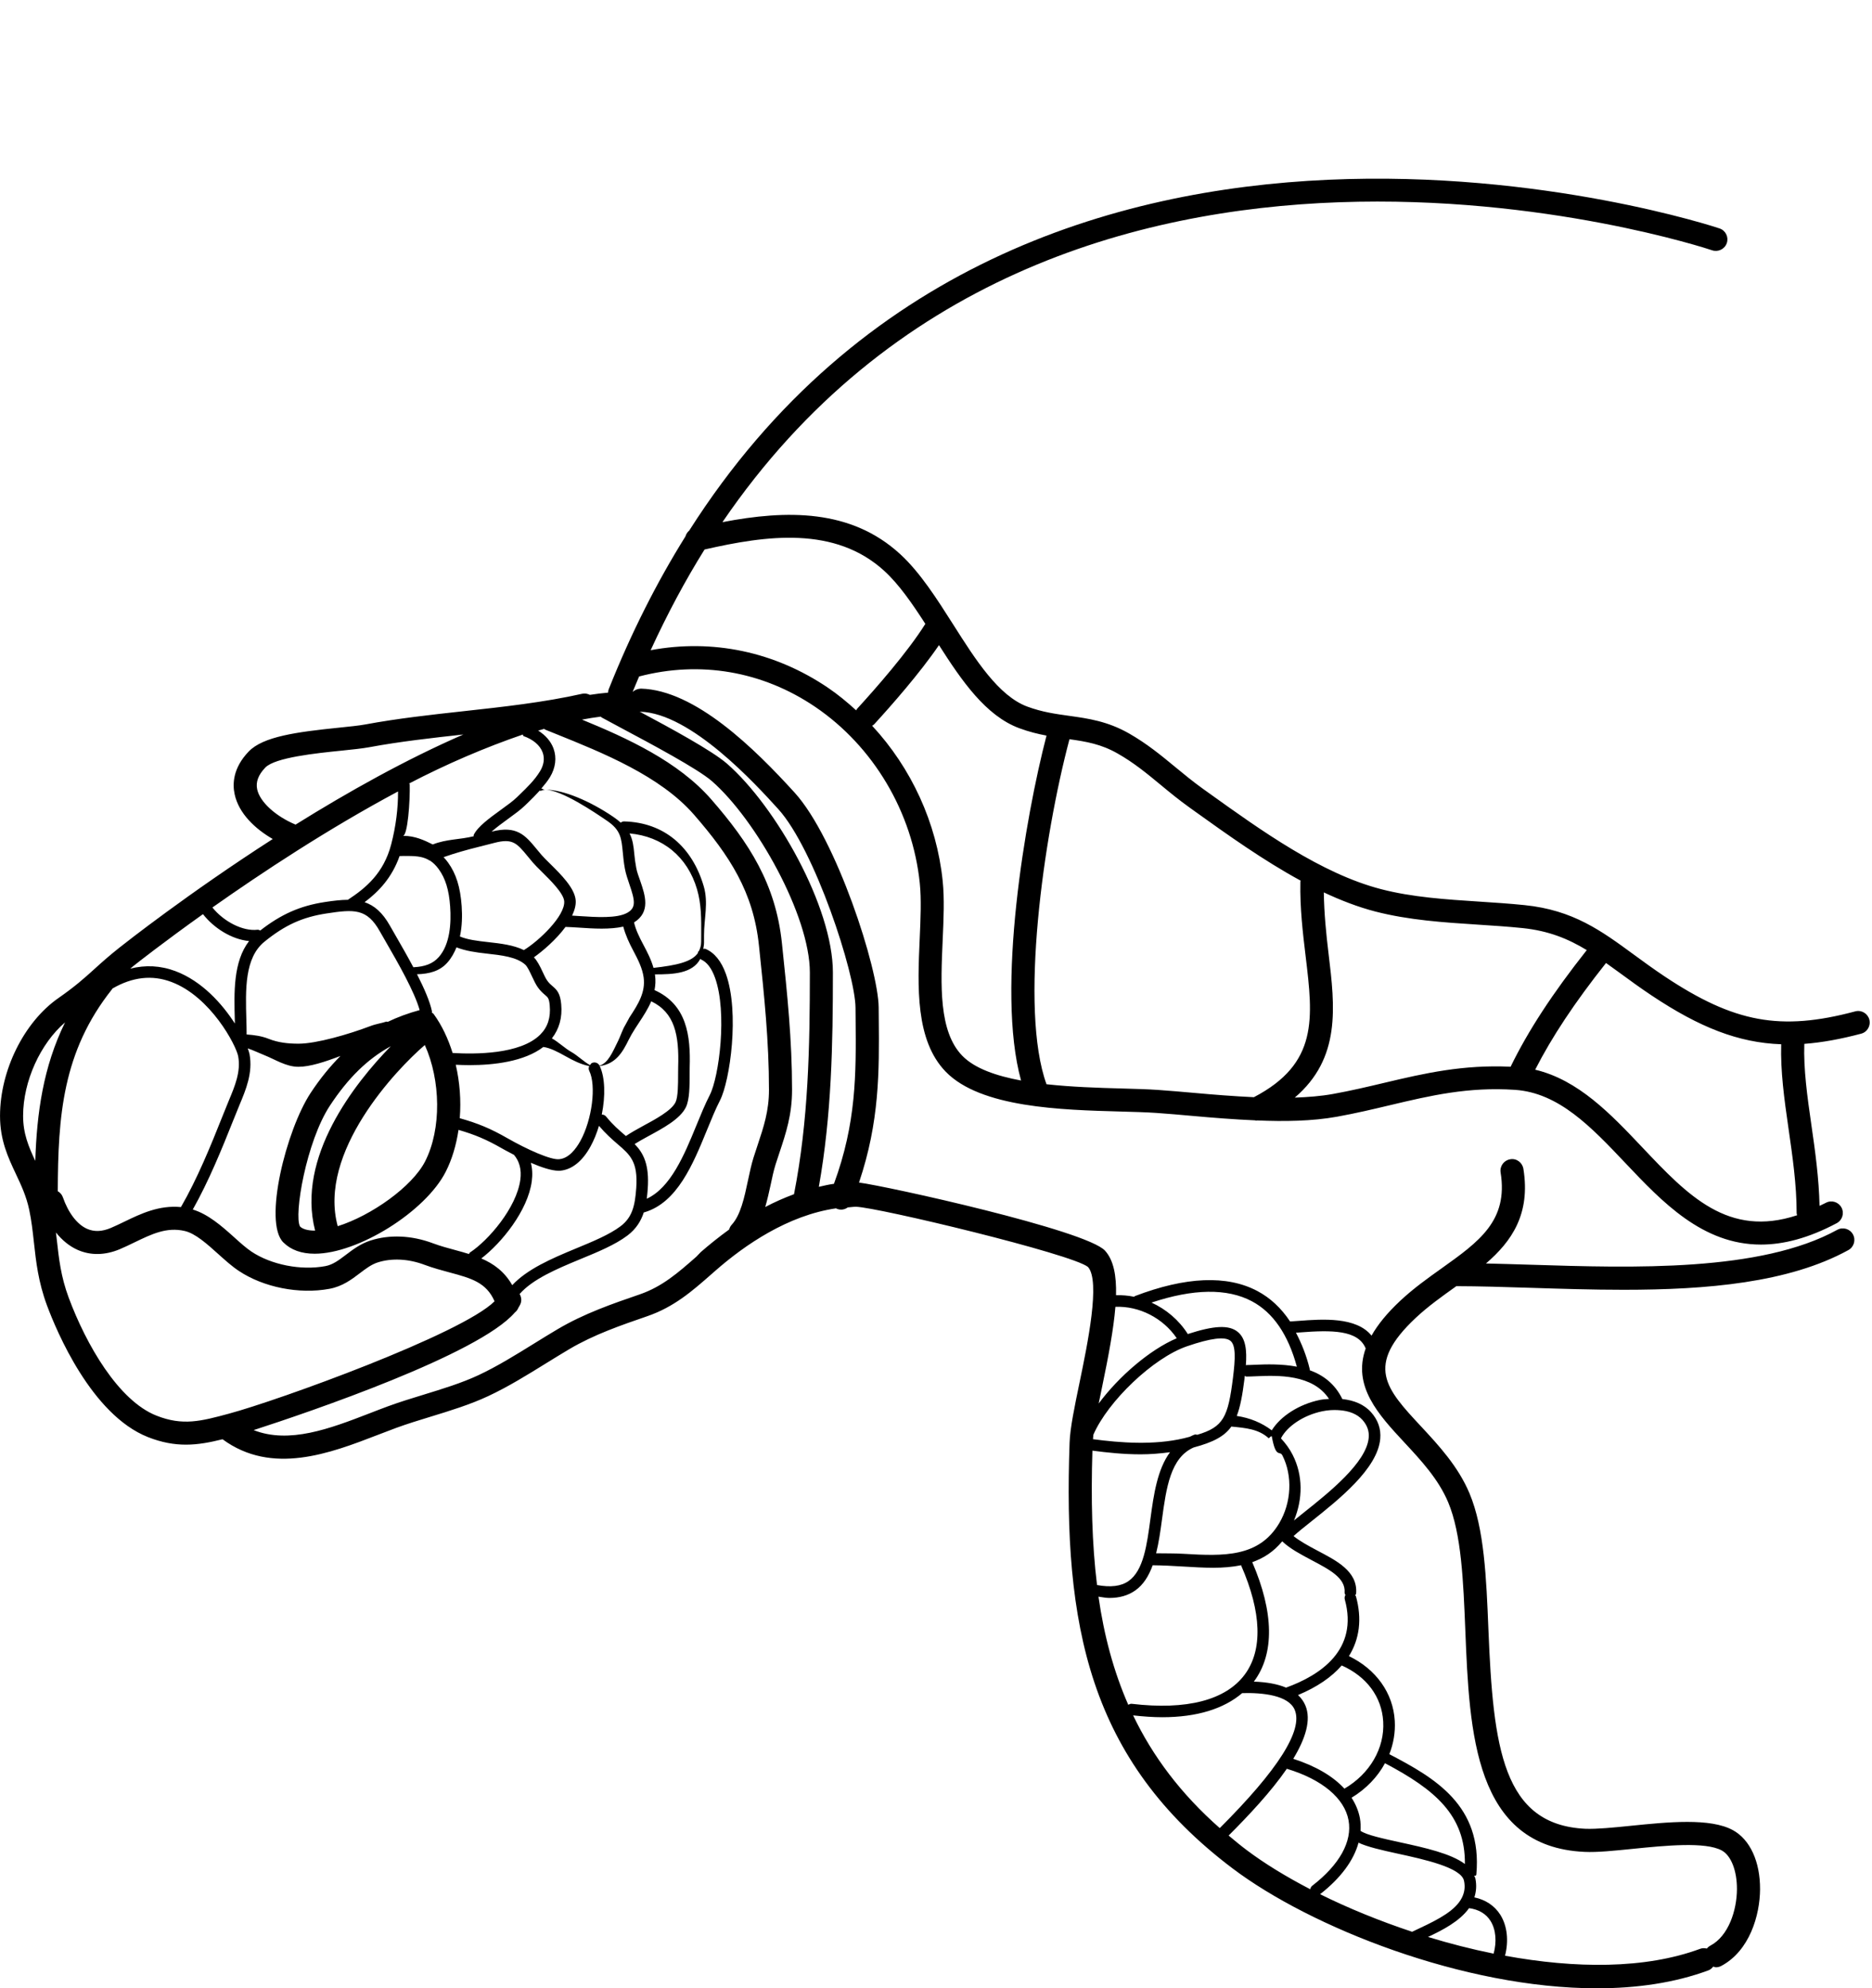 <?xml version="1.0" encoding="UTF-8"?><svg xmlns="http://www.w3.org/2000/svg" xmlns:xlink="http://www.w3.org/1999/xlink" height="86.1" preserveAspectRatio="xMidYMid meet" version="1.0" viewBox="9.5 3.8 81.1 86.1" width="81.1" zoomAndPan="magnify"><g id="change1_1"><path d="M90.484,47.955c-0.072-0.267-0.345-0.427-0.612-0.354c-3.232,0.863-5.241,0.493-8.26-1.517 c-0.488-0.325-0.923-0.645-1.334-0.945c-1.409-1.033-2.626-1.925-4.726-2.14c-0.642-0.066-1.297-0.109-1.958-0.152 c-1.432-0.093-2.912-0.188-4.263-0.54c-2.588-0.67-5.189-2.534-7.483-4.179l-0.235-0.168c-0.435-0.313-0.819-0.629-1.195-0.939 c-0.602-0.497-1.223-1.01-2.002-1.455c-0.934-0.533-1.777-0.65-2.592-0.764c-0.604-0.084-1.174-0.163-1.816-0.4 c-1.249-0.462-2.246-2.033-3.211-3.553c-0.705-1.109-1.433-2.257-2.299-3.051c-2.132-1.958-4.908-1.921-7.7-1.385 c14.412-21.134,42.559-11.886,42.87-11.775c0.258,0.09,0.546-0.043,0.639-0.303c0.093-0.26-0.042-0.546-0.303-0.639 c-0.322-0.116-30.04-9.873-44.646,13.084c-0.08,0.065-0.133,0.152-0.162,0.25c-1.226,1.963-2.344,4.159-3.324,6.618 c-0.02,0.049-0.023,0.099-0.027,0.148c-0.259,0.023-0.522,0.056-0.79,0.097c-0.099-0.049-0.212-0.073-0.329-0.048 c-1.664,0.374-3.426,0.567-5.131,0.754c-1.411,0.155-2.87,0.315-4.277,0.577c-0.276,0.051-0.679,0.091-1.134,0.138 c-1.834,0.188-3.288,0.382-3.913,1.036c-0.677,0.707-0.704,1.395-0.606,1.847c0.18,0.835,0.891,1.5,1.651,1.939 c-3.663,2.355-6.394,4.507-6.644,4.705c-0.462,0.366-0.782,0.654-1.086,0.93c-0.439,0.396-0.818,0.739-1.559,1.256 c-1.487,1.037-2.526,3.134-2.526,5.098c0,1.057,0.348,1.797,0.685,2.513c0.233,0.494,0.453,0.962,0.579,1.553 c0.1,0.47,0.15,0.923,0.203,1.403c0.093,0.847,0.188,1.722,0.57,2.748c0.406,1.09,1.919,4.723,4.368,5.694 c0.602,0.238,1.138,0.329,1.65,0.329c0.54,0,1.053-0.102,1.585-0.234c2.144,1.577,4.675,0.603,6.716-0.185 c0.273-0.105,0.542-0.209,0.805-0.306c0.48-0.176,0.986-0.331,1.496-0.487c0.838-0.257,1.706-0.522,2.492-0.89 c0.858-0.4,1.697-0.92,2.508-1.422c0.336-0.207,0.67-0.414,1.005-0.612c1.066-0.631,2.242-1.035,3.379-1.427 c1.165-0.401,1.952-1.093,2.785-1.825l0.191-0.167c1.256-1.097,3.12-2.379,5.204-2.68c0.012,0.006,0.02,0.016,0.032,0.021 c0.061,0.024,0.124,0.036,0.186,0.036c0.104,0,0.204-0.037,0.288-0.097c0.118-0.008,0.233-0.027,0.352-0.028 c0.937,0.021,9.368,2.046,10.053,2.607c0.549,0.605-0.02,3.348-0.36,4.986c-0.222,1.069-0.414,1.994-0.436,2.623 c-0.278,7.886,0.808,13.722,7.065,18.442c3.374,2.544,10.001,5.189,15.781,5.189c1.72,0,3.365-0.235,4.827-0.776 c0.09-0.033,0.157-0.095,0.212-0.165c0.039,0.01,0.074,0.031,0.114,0.031c0.079,0,0.16-0.019,0.235-0.059 c1.228-0.655,1.671-2.195,1.679-3.315c0.007-1.197-0.431-2.155-1.173-2.563c-0.982-0.54-2.816-0.354-4.434-0.19 c-0.759,0.078-1.475,0.146-1.948,0.129c-3.601-0.161-4.006-3.521-4.213-8.626c-0.091-2.248-0.177-4.371-0.82-5.902 c-0.491-1.169-1.344-2.086-2.097-2.896c-1.527-1.64-2.448-2.63-0.222-4.712c0.527-0.492,1.123-0.917,1.699-1.328 c0.017-0.012,0.033-0.024,0.05-0.036c0.986,0.002,2.062,0.035,3.191,0.071c1.323,0.042,2.694,0.086,4.062,0.086 c3.59,0,7.152-0.301,9.732-1.72c0.242-0.134,0.33-0.438,0.197-0.68c-0.132-0.241-0.437-0.33-0.679-0.197 c-3.322,1.829-8.845,1.651-13.28,1.512c-0.67-0.021-1.314-0.04-1.94-0.054c1.112-0.957,1.938-2.139,1.622-4.1 c-0.044-0.272-0.302-0.465-0.573-0.413c-0.272,0.044-0.458,0.3-0.414,0.573c0.337,2.087-0.936,2.994-2.547,4.144 c-0.603,0.429-1.226,0.873-1.801,1.411c-0.579,0.541-0.979,1.041-1.244,1.509c-0.663-0.82-2.124-0.717-3.148-0.639 c-0.136,0.011-0.258,0.019-0.381,0.026c-0.383-0.579-0.857-1.022-1.422-1.321c-1.312-0.693-3.097-0.62-5.303,0.223 c-0.015,0.006-0.019,0.021-0.031,0.029c-0.258-0.054-0.52-0.076-0.784-0.068c0.021-0.854-0.104-1.518-0.476-1.928 c-0.807-0.889-9.444-2.795-10.659-2.951c0.89-2.635,0.878-4.814,0.856-7.104l-0.004-0.478c-0.013-1.68-1.833-7.314-3.64-9.304 c-1.732-1.904-4.307-4.444-6.66-4.505c-0.144,0.006-0.269,0.059-0.36,0.144c0.092-0.227,0.186-0.448,0.281-0.67 c2.642-0.691,5.341-0.233,7.626,1.314c2.524,1.71,4.219,4.565,4.534,7.639c0.072,0.698,0.035,1.532-0.004,2.416 c-0.091,2.055-0.194,4.383,1.126,5.746c1.513,1.562,5.015,1.656,7.572,1.726c0.583,0.016,1.115,0.03,1.557,0.061 c0.499,0.034,1.024,0.081,1.565,0.129c0.87,0.078,1.792,0.152,2.712,0.192c0.016,0.001,0.029,0.013,0.045,0.013 c0.012,0,0.023-0.008,0.036-0.009c1.194,0.05,2.386,0.033,3.469-0.162c0.803-0.145,1.556-0.323,2.295-0.499 c1.741-0.414,3.383-0.8,5.415-0.664c1.902,0.131,3.302,1.609,4.785,3.175c1.594,1.683,3.34,3.527,5.867,3.526 c0.968,0,2.051-0.271,3.284-0.926c0.244-0.13,0.336-0.433,0.207-0.676c-0.129-0.244-0.432-0.338-0.676-0.207 c-0.095,0.05-0.183,0.087-0.275,0.132c-0.026-1.19-0.188-2.363-0.353-3.499c-0.181-1.25-0.344-2.43-0.307-3.516 c0.767-0.058,1.577-0.206,2.465-0.442C90.396,48.496,90.555,48.222,90.484,47.955z M60.916,62.107 c1.031-0.355,1.649-0.434,1.89-0.239c0.234,0.19,0.216,0.754,0.11,1.601c-0.213,1.703-0.41,2.131-1.549,2.469 c-0.034-0.005-0.066-0.021-0.102-0.011c-0.083,0.024-0.147,0.065-0.223,0.097c-0.088,0.022-0.164,0.045-0.261,0.067 c-1.301,0.304-2.749,0.195-3.931,0.037c0.005-0.063,0.01-0.126,0.019-0.197C57.496,64.491,59.447,62.614,60.916,62.107z M63.412,63.531c0.006-0.051,0.009-0.096,0.015-0.146c0.026,0.01,0.045,0.031,0.074,0.031c0.113,0,0.25-0.006,0.406-0.013 c0.947-0.041,2.462-0.096,3.17,0.981c-0.13,0.013-0.257,0.015-0.393,0.043c-0.912,0.189-1.711,0.708-2.088,1.318 c-0.429-0.325-0.942-0.539-1.516-0.624C63.233,64.723,63.326,64.218,63.412,63.531z M65.216,76.887 c-0.361-0.151-0.822-0.24-1.397-0.26c0.002-0.004,0.006-0.006,0.008-0.009c0.893-1.202,0.864-2.987-0.076-5.164 c0.486-0.17,0.926-0.448,1.298-0.903c0.338,0.322,0.804,0.565,1.259,0.808c0.769,0.408,1.495,0.772,1.444,1.415 c-0.003,0.042,0.021,0.069,0.036,0.101c-0.034,0.057-0.047,0.125-0.028,0.193C68.36,75.246,66.71,76.347,65.216,76.887z M74.208,88.408c-0.957-0.193-1.911-0.438-2.843-0.723c0.615-0.289,1.365-0.669,1.779-1.247c0.41,0.054,0.733,0.238,0.931,0.556 C74.309,87.368,74.347,87.896,74.208,88.408z M66.69,85.834c0.896-0.699,1.458-1.465,1.665-2.231 c0.378,0.18,0.983,0.318,1.684,0.471c1.166,0.254,2.764,0.603,2.886,1.179c0.059,0.277,0.016,0.516-0.091,0.731 c-0.003,0.003-0.003,0.008-0.006,0.011c-0.273,0.535-0.982,0.917-1.81,1.304c-0.12,0.056-0.234,0.109-0.341,0.162 C69.257,86.99,67.906,86.437,66.69,85.834z M72.963,84.525c-0.609-0.454-1.723-0.702-2.817-0.94 c-0.716-0.157-1.457-0.317-1.705-0.496c0.01-0.183,0.007-0.365-0.026-0.545c-0.058-0.315-0.183-0.611-0.362-0.888 c0.632-0.383,1.126-0.9,1.448-1.495C71.658,81.3,72.985,82.409,72.963,84.525z M67.744,81.263c-0.498-0.541-1.248-0.982-2.217-1.293 c0.526-0.868,0.792-1.688,0.522-2.319c-0.072-0.169-0.179-0.315-0.316-0.442c0.817-0.341,1.452-0.772,1.893-1.282 c1.08,0.479,1.736,1.359,1.798,2.429C69.492,79.509,68.848,80.617,67.744,81.263z M58.38,77.632 c-0.638-1.455-1.051-3.01-1.291-4.684c0.159,0.022,0.326,0.056,0.47,0.056c0.442,0,0.813-0.107,1.12-0.322 c0.362-0.253,0.593-0.641,0.758-1.094c0.439,0.004,0.882,0.027,1.31,0.054c0.448,0.027,0.889,0.054,1.316,0.054 c0.421,0,0.825-0.032,1.209-0.11c0.002,0.006-0.002,0.011,0,0.017c0.887,2.027,0.94,3.659,0.153,4.719 c-0.824,1.11-2.518,1.547-4.895,1.266C58.478,77.582,58.427,77.604,58.38,77.632z M58.919,66.784c0.422,0,0.848-0.036,1.27-0.092 c-0.55,0.742-0.709,1.844-0.846,2.861c-0.156,1.164-0.303,2.264-0.952,2.719c-0.326,0.228-0.776,0.28-1.365,0.172 c-0.221-1.801-0.264-3.734-0.2-5.82C57.472,66.709,58.179,66.784,58.919,66.784z M62.847,65.579c0.002,0,0.003,0.003,0.005,0.003 c0.625,0.06,1.164,0.11,1.592,0.488c0.028,0.06,0.078-0.07,0.146-0.07c0.002,0,0.004,0,0.006,0c0.181,1,0.342,0.595,0.463,0.834 c0.445,0.881,0.392,2.043-0.143,2.938c-0.876,1.469-2.388,1.425-4.138,1.32c-0.387-0.024-0.789-0.016-1.191-0.023 c0.115-0.465,0.186-0.959,0.253-1.461c0.186-1.388,0.373-2.685,1.374-3.122C62.046,66.264,62.542,66.011,62.847,65.579z M65.504,66.811c-0.136-0.27-0.312-0.506-0.51-0.719c0.269-0.523,0.975-1.004,1.792-1.173c0.25-0.053,0.479-0.061,0.695-0.05 c0.007,0.001,0.013,0.006,0.02,0.006c0.005,0,0.009-0.003,0.014-0.003c0.424,0.028,0.781,0.164,1.01,0.421 c0.207,0.233,0.296,0.485,0.271,0.771c-0.093,1.08-1.734,2.385-2.819,3.248c-0.152,0.121-0.29,0.231-0.419,0.337 C65.947,68.718,65.951,67.692,65.504,66.811z M58.59,78.09c0.44,0.048,0.864,0.079,1.261,0.079c1.506,0,2.667-0.365,3.464-1.044 c0.892-0.024,2.005,0.092,2.274,0.721c0.375,0.879-0.719,2.603-3.246,5.125C60.648,81.478,59.439,79.858,58.59,78.09z M62.728,83.293c0.861-0.86,1.834-1.894,2.524-2.896c0.004,0.002,0.005,0.008,0.01,0.009c1.517,0.46,2.487,1.272,2.661,2.228 c0.167,0.917-0.392,1.924-1.574,2.835c-0.049,0.038-0.075,0.094-0.086,0.15c-1.052-0.546-1.992-1.122-2.759-1.7 C63.23,83.714,62.979,83.503,62.728,83.293z M65.807,61.505c1.373-0.106,2.528-0.115,2.858,0.693 c-0.58,1.636,0.553,2.864,1.667,4.062c0.73,0.785,1.485,1.596,1.907,2.601c0.573,1.365,0.656,3.401,0.743,5.557 c0.178,4.392,0.38,9.369,5.167,9.583c0.545,0.027,1.298-0.052,2.094-0.132c1.399-0.141,3.142-0.317,3.851,0.072 c0.403,0.221,0.66,0.881,0.655,1.68c-0.006,0.912-0.363,2.021-1.149,2.439c-0.062,0.032-0.113,0.076-0.154,0.128 c-0.092-0.022-0.189-0.026-0.285,0.009c-2.395,0.887-5.424,0.857-8.459,0.301c0.162-0.635,0.102-1.281-0.201-1.768 c-0.25-0.4-0.645-0.656-1.127-0.759c0.077-0.246,0.107-0.514,0.042-0.822c-0.009-0.043-0.036-0.079-0.051-0.119 c0.052,0.012,0.089,0.01,0.095-0.062c0.265-2.974-1.785-4.163-3.771-5.198c0.18-0.457,0.265-0.946,0.236-1.444 c-0.07-1.207-0.812-2.237-1.986-2.803c0.461-0.74,0.573-1.613,0.305-2.588c-0.005-0.021-0.026-0.028-0.036-0.046 c0.016-0.025,0.041-0.042,0.043-0.078c0.078-0.97-0.871-1.431-1.708-1.874c-0.359-0.19-0.724-0.39-1.003-0.612 c0.184-0.168,0.441-0.375,0.75-0.62c1.222-0.972,2.895-2.302,3.006-3.597c0.037-0.425-0.097-0.811-0.396-1.146 c-0.297-0.335-0.736-0.518-1.246-0.572c-0.322-0.664-0.837-1.041-1.413-1.248c-0.001-0.011,0.008-0.021,0.005-0.031 c-0.146-0.61-0.357-1.125-0.601-1.594C65.7,61.512,65.748,61.51,65.807,61.505z M63.731,60.153c0.928,0.49,1.577,1.454,1.952,2.835 c-0.653-0.124-1.316-0.104-1.798-0.084c-0.147,0.007-0.277,0.013-0.384,0.013c-0.011,0-0.017,0.01-0.027,0.012 c0.047-0.637,0-1.163-0.353-1.449c-0.382-0.31-1.029-0.274-2.162,0.094c-0.382-0.603-0.938-1.073-1.573-1.362 C61.196,59.611,62.659,59.586,63.731,60.153z M57.822,60.396c1.031-0.043,2.061,0.484,2.658,1.36 c-1.168,0.498-2.505,1.648-3.382,2.827c0.048-0.239,0.1-0.487,0.152-0.739C57.526,62.515,57.744,61.355,57.822,60.396z M43.899,55.518c-0.432,0.16-0.849,0.345-1.246,0.555c0.089-0.315,0.164-0.635,0.229-0.941c0.068-0.322,0.133-0.634,0.219-0.904 l0.167-0.509c0.281-0.843,0.546-1.639,0.546-2.718c0-2.164-0.208-4.152-0.429-6.258l-0.011-0.104 c-0.268-2.555-1.416-4.333-3.058-6.217c-1.431-1.644-3.65-2.657-5.603-3.457c0.275-0.053,0.546-0.096,0.813-0.129 c0.017,0.013,0.027,0.029,0.045,0.039c0.204,0.113,0.509,0.275,0.87,0.468c1.23,0.655,3.288,1.752,3.899,2.285 c1.911,1.667,4.245,5.82,4.245,8.289C44.584,49.146,44.526,52.313,43.899,55.518z M32.169,35.674 c0.429,0.148,0.728,0.403,0.841,0.716c0.092,0.255,0.053,0.535-0.113,0.809c-0.235,0.387-0.554,0.694-0.891,1.021l-0.118,0.114 c-0.159,0.154-0.416,0.341-0.689,0.538c-0.493,0.357-1.002,0.727-1.174,1.081c-0.01,0.021,0,0.041-0.003,0.063 c-0.612,0.152-1.167,0.117-1.774,0.356C27.868,40.18,27.462,40,26.995,40h-0.042c0.208,0,0.316-1.493,0.297-2.255 c-0.001-0.039-0.027,0.028-0.043-0.005c1.652-0.861,3.333-1.577,4.944-2.129C32.16,35.615,32.162,35.671,32.169,35.674z M33.121,38 c0.718,0.014,2.14,0.98,2.675,1.345c0.593,0.402,0.625,0.745,0.685,1.368c0.02,0.213,0.042,0.445,0.09,0.704 c0.042,0.229,0.121,0.459,0.197,0.682c0.241,0.702,0.3,1.011-0.093,1.232c-0.445,0.25-1.352,0.19-2.079,0.142 c-0.109-0.008-0.21-0.014-0.311-0.02c0.104-0.225,0.172-0.449,0.155-0.663c-0.042-0.531-0.64-1.121-1.12-1.595 c-0.146-0.144-0.276-0.271-0.363-0.373l-0.205-0.246c-0.499-0.605-0.862-1.04-1.956-0.759c0.205-0.18,0.464-0.371,0.697-0.54 c0.288-0.209,0.56-0.406,0.744-0.586l0.117-0.112c0.18-0.174,0.361-0.354,0.533-0.546C32.914,38.084,33.006,37.998,33.121,38z M39.871,45.354c0.253,0.108,0.457,0.376,0.607,0.794c0.536,1.492,0.178,4.285-0.231,5.081c-0.203,0.394-0.387,0.845-0.583,1.323 c-0.52,1.27-1.11,2.686-2.145,3.163c0.019-0.146,0.033-0.29,0.043-0.435c0.072-1.042-0.181-1.534-0.568-1.935 c0.17-0.105,0.364-0.216,0.581-0.333c0.654-0.354,1.396-0.753,1.641-1.264c0.16-0.332,0.16-0.929,0.16-1.407 c0-0.12,0-0.229,0.003-0.318c0.044-1.373-0.125-2.717-1.523-3.344c0.039-0.203,0.054-0.417,0.022-0.649 c-0.001-0.011-0.005-0.021-0.007-0.032c0.795,0,1.633-0.034,1.97-0.675C39.854,45.332,39.857,45.349,39.871,45.354z M31.692,59.458 c-0.341-0.596-0.815-0.934-1.341-1.157c0.875-0.667,2.018-2.07,2.187-3.346c0.038-0.288,0.023-0.554-0.04-0.797 c0.436,0.188,0.892,0.345,1.208,0.345c0.029,0,0.058-0.002,0.084-0.004c0.496-0.053,0.942-0.413,1.29-1.043 c0.15-0.272,0.274-0.579,0.369-0.899c0.282,0.332,0.555,0.575,0.796,0.782c0.56,0.48,0.897,0.771,0.819,1.907 c-0.054,0.785-0.179,1.283-0.684,1.663c-0.483,0.363-1.196,0.657-1.951,0.969C33.391,58.307,32.341,58.762,31.692,59.458z M14.351,46.645c0.008-0.011,0.013-0.023,0.021-0.034c0.86-0.499,1.717-0.601,2.555-0.284c1.705,0.64,2.806,2.75,2.892,3.22 c0.121,0.66-0.145,1.294-0.402,1.907l-0.271,0.669c-0.513,1.29-1.096,2.723-1.807,3.953c-0.949-0.091-1.74,0.288-2.449,0.631 c-0.195,0.095-0.39,0.188-0.587,0.272c-0.386,0.163-0.722,0.175-1.033,0.038c-0.429-0.19-0.81-0.688-1.047-1.368 c-0.04-0.116-0.122-0.202-0.22-0.26C12.014,52.161,12.201,49.348,14.351,46.645z M20.173,47.978 c-0.039-1.325-0.079-2.697,0.786-3.397c0.889-0.72,1.643-1.063,2.69-1.222c1.195-0.183,1.748-0.221,2.308,0.779 c0.078,0.139,0.173,0.304,0.279,0.486c0.497,0.86,1.224,2.126,1.444,2.921c-0.492,0.134-0.952,0.302-1.384,0.51 c-0.022-0.001-0.043-0.017-0.065-0.01c-0.19,0.067-0.427,0.094-0.691,0.194C24.609,48.593,23.206,49,22.439,49 c-0.004,0-0.008,0-0.013,0c-0.435,0-0.87-0.044-1.291-0.212c-0.31-0.123-0.629-0.164-0.951-0.187 C20.184,48.397,20.18,48.191,20.173,47.978z M26.744,38.076c0.004,0.722-0.092,1.51-0.298,2.298 c-0.324,1.236-1.087,1.877-1.863,2.386c-0.002,0.002-0.002,0.006-0.005,0.008c-0.303,0.002-0.632,0.039-1.003,0.097 c-1.077,0.164-1.9,0.532-2.8,1.233c-0.038-0.016-0.075-0.038-0.117-0.033c-0.644,0.076-1.472-0.36-1.956-0.964 C20.826,41.604,23.715,39.693,26.744,38.076z M28.049,41.03c0.028,0.021,0.052,0.037,0.087,0.045 c0.124,0.084,0.244,0.193,0.368,0.363c0.293,0.404,0.447,0.9,0.498,1.626c0.049,0.695,0.002,1.627-0.494,2.186 c-0.26,0.293-0.614,0.415-1.081,0.438c-0.007,0-0.011,0.005-0.018,0.005c-0.251-0.472-0.517-0.935-0.738-1.318 c-0.105-0.181-0.199-0.344-0.275-0.48c-0.328-0.584-0.686-0.883-1.101-1.023c0.618-0.463,1.183-1.061,1.516-1.998L27,40.869 C27.46,40.867,27.77,40.879,28.049,41.03z M30.242,40.475c0.213-0.054,0.434-0.108,0.668-0.17c0.799-0.21,0.979,0.007,1.458,0.589 l0.21,0.253c0.094,0.11,0.234,0.249,0.392,0.405c0.376,0.371,0.945,0.932,0.973,1.277c0.049,0.633-1.098,1.724-1.747,2.117 c-0.453-0.221-1.011-0.285-1.557-0.346c-0.462-0.051-0.891-0.105-1.214-0.243c0.096-0.442,0.104-0.9,0.076-1.313 c-0.058-0.824-0.241-1.407-0.593-1.893c-0.063-0.087-0.127-0.16-0.191-0.229C29.22,40.745,29.706,40.608,30.242,40.475z M36.502,43.93c0.097,0.368,0.257,0.712,0.429,1.034c0.205,0.386,0.398,0.764,0.453,1.163c0.088,0.644-0.236,1.162-0.611,1.73 l-0.183,0.336c-0.117,0.184-0.214,0.489-0.308,0.679c-0.249,0.506-0.435,0.964-0.808,1.079c-0.061-0.124-0.209-0.174-0.333-0.113 c-0.039,0.02-0.056,0.058-0.079,0.09c-0.254-0.133-0.538-0.417-0.815-0.573c-0.274-0.154-0.555-0.429-0.838-0.585 c0.315-0.403,0.458-0.896,0.404-1.48c-0.043-0.468-0.178-0.614-0.378-0.784c-0.076-0.064-0.147-0.125-0.229-0.24 c-0.067-0.095-0.138-0.248-0.207-0.396c-0.107-0.229-0.221-0.455-0.368-0.611c0.373-0.264,0.962-0.763,1.368-1.316 c0.168,0.005,0.356,0.016,0.564,0.029c0.316,0.021,0.663,0.045,1.002,0.045C35.898,44.016,36.22,43.994,36.502,43.93z M37.713,47.164c1.018,0.489,1.212,1.456,1.167,2.845c-0.003,0.093-0.003,0.208-0.003,0.334c0,0.383,0,0.961-0.11,1.19 c-0.175,0.364-0.87,0.739-1.428,1.04c-0.273,0.147-0.517,0.287-0.723,0.426c-0.016-0.013-0.03-0.025-0.045-0.039 c-0.249-0.213-0.53-0.454-0.813-0.805c-0.048-0.06-0.116-0.084-0.187-0.086c0.162-0.802,0.144-1.612-0.09-2.102 c0.697-0.085,0.999-0.613,1.25-1.125c0.086-0.174,0.174-0.322,0.281-0.491l0.178-0.273C37.382,47.786,37.576,47.488,37.713,47.164z M35.027,50.173c0.313,0.638,0.126,2.115-0.385,3.041c-0.185,0.336-0.492,0.744-0.904,0.787c-0.357,0.053-1.422-0.431-2.249-0.904 c-0.734-0.421-1.275-0.646-2.071-0.87c0.061-0.772,0.001-1.563-0.174-2.315c0.184,0.009,0.386,0.016,0.602,0.016 c1.043,0,2.366-0.151,3.192-0.786c0.289,0.037,0.632,0.214,0.963,0.401c0.335,0.189,0.68,0.36,1.026,0.426 C34.999,50.032,34.993,50.104,35.027,50.173z M26.431,49.109c-1.573,1.611-4.097,4.809-3.28,7.984c-0.005,0-0.013,0.002-0.018,0.002 c-0.301,0-0.521-0.066-0.634-0.177c-0.278-0.479,0.271-3.686,1.295-5.237C24.583,50.484,25.419,49.663,26.431,49.109z M24.131,56.904c-0.872-3.2,2.537-6.789,3.773-7.846c0.688,1.518,0.73,3.631,0.015,5.036C27.356,55.196,25.583,56.447,24.131,56.904 z M28.284,47.711c-0.02-0.027-0.054-0.036-0.078-0.059c0-0.016,0.012-0.029,0.009-0.046c-0.088-0.435-0.346-1.02-0.649-1.613 c0.544-0.016,0.989-0.138,1.315-0.505c0.178-0.199,0.299-0.426,0.395-0.66c0.386,0.153,0.849,0.22,1.308,0.27 c0.639,0.071,1.3,0.144,1.671,0.479c0.095,0.086,0.198,0.308,0.29,0.504c0.079,0.168,0.16,0.342,0.252,0.474 c0.119,0.167,0.227,0.259,0.314,0.333c0.125,0.105,0.176,0.148,0.204,0.449c0.049,0.529-0.085,0.945-0.412,1.271 c-0.862,0.86-2.839,0.853-3.795,0.794C28.913,48.78,28.642,48.2,28.284,47.711z M19.61,52.308l0.268-0.661 c0.272-0.649,0.581-1.385,0.433-2.19c-0.012-0.064-0.042-0.156-0.077-0.254c0.229,0.076,0.468,0.193,0.717,0.293 C21.415,49.68,21.894,50,22.423,50c0.005,0,0.01,0,0.016,0c0.486,0,1.145-0.214,1.811-0.469c-0.455,0.458-0.884,0.982-1.291,1.6 c-1.059,1.604-2.061,5.599-1.186,6.473c0.327,0.327,0.785,0.492,1.36,0.492c1.88,0,4.798-1.823,5.676-3.548 c0.279-0.547,0.458-1.168,0.555-1.815c0.706,0.204,1.209,0.416,1.876,0.798c0.058,0.033,0.262,0.147,0.527,0.283 c0.238,0.28,0.333,0.641,0.275,1.076c-0.161,1.216-1.39,2.635-2.179,3.151c-0.024,0.016-0.029,0.045-0.046,0.067 c-0.192-0.06-0.386-0.114-0.579-0.166c-0.319-0.086-0.651-0.174-0.985-0.299c-0.921-0.345-1.883-0.385-2.708-0.117 c-0.432,0.141-0.765,0.394-1.059,0.617c-0.303,0.23-0.565,0.43-0.891,0.49c-1.058,0.197-2.341-0.057-3.197-0.626 c-0.238-0.158-0.499-0.394-0.774-0.642c-0.521-0.469-1.111-0.984-1.772-1.183C18.544,54.954,19.11,53.563,19.61,52.308z M39.876,44.586c0,0.159-0.039,0.289-0.099,0.404c-0.01,0.015-0.029,0.02-0.037,0.036c-0.006,0.014,0.003,0.027,0,0.041 c-0.266,0.392-0.927,0.538-1.929,0.65c-0.1-0.358-0.27-0.684-0.438-1.001c-0.174-0.327-0.328-0.639-0.405-0.968 c0.729-0.452,0.48-1.18,0.274-1.782c-0.07-0.204-0.143-0.385-0.178-0.577c-0.045-0.244-0.065-0.399-0.084-0.599 c-0.032-0.344-0.066-0.626-0.207-0.896c1.426,0.126,2.513,1.008,2.925,2.421c0.188,0.644,0.184,1.279,0.18,1.964L39.876,44.586z M20.642,37.986c-0.068-0.317,0.046-0.627,0.351-0.944c0.421-0.439,2.218-0.623,3.292-0.732c0.488-0.05,0.918-0.095,1.215-0.15 c1.329-0.247,2.721-0.401,4.074-0.551c-2.488,1.081-5.016,2.499-7.269,3.903C21.441,39.151,20.759,38.531,20.642,37.986z M18.293,43.39c0.468,0.596,1.227,1.089,1.998,1.165c-0.691,0.893-0.652,2.234-0.618,3.438c0.001,0.046,0.001,0.088,0.002,0.134 c-0.548-0.854-1.426-1.837-2.573-2.269c-0.65-0.243-1.306-0.274-1.96-0.107c0.053-0.043,0.093-0.079,0.15-0.125 C15.448,45.502,16.58,44.611,18.293,43.39z M10.501,52.125c0-1.5,0.751-3.134,1.817-4.047c-0.95,1.937-1.222,3.933-1.29,5.998 C10.741,53.46,10.501,52.9,10.501,52.125z M16.273,65.106c-1.641-0.651-3.039-3.068-3.799-5.113 c-0.338-0.91-0.423-1.687-0.514-2.509c-0.011-0.101-0.025-0.205-0.037-0.308c0.272,0.34,0.589,0.599,0.941,0.754 c0.56,0.248,1.191,0.237,1.828-0.031c0.212-0.09,0.422-0.191,0.632-0.293c0.749-0.361,1.395-0.676,2.177-0.495 c0.463,0.106,0.967,0.56,1.454,0.998c0.304,0.273,0.591,0.532,0.89,0.73c1.074,0.715,2.618,1.021,3.932,0.776 c0.561-0.104,0.961-0.408,1.315-0.677c0.253-0.192,0.492-0.374,0.762-0.462c0.611-0.198,1.339-0.164,2.049,0.104 c0.365,0.136,0.728,0.233,1.076,0.327c0.943,0.252,1.591,0.435,1.947,1.249c-1.427,1.422-9.384,4.298-11.514,4.868 C18.211,65.348,17.417,65.561,16.273,65.106z M39.859,58.026l-0.193,0.2c-0.79,0.694-1.472,1.293-2.451,1.631 c-1.185,0.407-2.409,0.828-3.563,1.511c-0.341,0.202-0.681,0.412-1.022,0.623c-0.787,0.487-1.601,0.991-2.405,1.366 c-0.723,0.338-1.556,0.593-2.362,0.84c-0.527,0.161-1.051,0.322-1.547,0.504c-0.269,0.099-0.543,0.205-0.821,0.313 c-1.71,0.661-3.466,1.326-5.007,0.721c2.44-0.791,9.756-3.28,11.315-5.092c0.071-0.055,0.122-0.126,0.155-0.207 c0.034-0.055,0.067-0.109,0.089-0.162c0.061-0.147,0.039-0.304-0.035-0.434c0.566-0.643,1.594-1.081,2.608-1.5 c0.786-0.323,1.527-0.629,2.061-1.031c0.381-0.287,0.589-0.633,0.71-1.003c0.008-0.001,0.016-0.001,0.023-0.003 c1.426-0.416,2.11-2.087,2.713-3.561c0.191-0.468,0.372-0.91,0.564-1.284c0.437-0.85,0.855-3.814,0.257-5.479 c-0.199-0.554-0.496-0.919-0.881-1.084c-0.033-0.014-0.066-0.002-0.1-0.001C39.98,44.807,40,44.728,40,44.625v-0.323 c0-0.722,0.197-1.404-0.012-2.118c-0.493-1.688-1.699-2.766-3.45-2.81c-0.059-0.004-0.104,0.023-0.146,0.053 c-0.091-0.08-0.191-0.162-0.315-0.246C35.049,38.481,33.895,38,33.131,38c-0.002,0-0.003,0-0.005,0 c-0.067,0-0.128-0.034-0.173-0.053c0.132-0.153,0.262-0.31,0.372-0.489c0.244-0.402,0.299-0.842,0.156-1.238 c-0.113-0.314-0.348-0.578-0.665-0.78c0.086-0.026,0.171-0.049,0.257-0.074c0.019,0.011,0.032,0.027,0.053,0.035l0.471,0.19 c2.008,0.809,4.507,1.814,5.965,3.487c1.56,1.791,2.576,3.363,2.817,5.664l0.011,0.104c0.218,2.078,0.424,4.041,0.424,6.153 c0,0.917-0.229,1.604-0.495,2.401l-0.171,0.522c-0.095,0.3-0.168,0.644-0.244,1.001c-0.156,0.738-0.317,1.501-0.708,1.923 c-0.055,0.06-0.087,0.13-0.108,0.202C40.637,57.376,40.222,57.709,39.859,58.026z M43.214,38.837 c1.579,1.737,3.338,7.125,3.349,8.604l0.004,0.479c0.023,2.407,0.031,4.51-0.938,7.148c-0.223,0.03-0.438,0.081-0.655,0.131 c0.554-3.115,0.609-6.172,0.609-9.283c0-2.838-2.466-7.191-4.588-9.043c-0.649-0.566-2.455-1.543-3.791-2.257 c0.011,0.002,0.021,0.008,0.032,0.008C39.436,34.682,42.256,37.783,43.214,38.837z M37.688,31.959 c0.721-1.569,1.5-3.024,2.335-4.361c2.669-0.61,5.651-1.034,7.798,0.937c0.631,0.579,1.209,1.418,1.767,2.283 c-0.761,1.218-2.156,2.805-2.956,3.678c-0.018,0.021-0.026,0.045-0.041,0.067c-0.386-0.352-0.787-0.685-1.22-0.978 C43.061,32.021,40.366,31.459,37.688,31.959z M50.339,44.513c0.041-0.922,0.08-1.792,0-2.563c-0.258-2.514-1.361-4.894-3.055-6.719 c0.028-0.021,0.061-0.034,0.085-0.061c0.741-0.808,1.98-2.216,2.81-3.431c0.985,1.543,2.028,3.062,3.481,3.599 c0.418,0.155,0.805,0.249,1.178,0.319c-0.921,3.534-2.199,10.982-1.103,14.938c-1.075-0.2-2.013-0.521-2.551-1.077 C50.164,48.464,50.253,46.455,50.339,44.513z M59.665,51.002c-0.454-0.031-1-0.046-1.599-0.063 c-0.995-0.027-2.139-0.063-3.229-0.183c-1.183-3.269-0.136-10.688,0.995-14.942c0.726,0.102,1.371,0.21,2.089,0.62 c0.705,0.401,1.267,0.865,1.861,1.356c0.393,0.325,0.794,0.655,1.25,0.981l0.234,0.168c1.428,1.023,2.972,2.125,4.58,2.999 c-0.002,0.018-0.01,0.032-0.01,0.051c-0.022,1.147,0.105,2.204,0.228,3.227c0.324,2.688,0.553,4.641-2.242,6.101 c-0.87-0.041-1.744-0.11-2.572-0.185C60.702,51.084,60.17,51.037,59.665,51.002z M69.488,50.691 c-0.722,0.171-1.458,0.346-2.242,0.487c-0.521,0.094-1.08,0.137-1.653,0.157c2.001-1.706,1.743-3.918,1.463-6.239 c-0.103-0.851-0.191-1.733-0.205-2.648c0.734,0.344,1.478,0.632,2.229,0.827c1.443,0.374,2.971,0.474,4.449,0.569 c0.647,0.042,1.291,0.084,1.92,0.148c1.146,0.117,1.992,0.468,2.794,0.955c-1.48,1.871-2.539,3.49-3.299,5.051 C72.892,49.901,71.229,50.277,69.488,50.691z M80.645,53.486c-1.361-1.438-2.763-2.915-4.637-3.36 c0.724-1.419,1.708-2.905,3.069-4.621c0.199,0.142,0.401,0.287,0.61,0.44c0.422,0.31,0.87,0.637,1.372,0.971 c2.073,1.38,3.754,2.043,5.607,2.109c-0.034,1.157,0.131,2.366,0.316,3.643c0.173,1.199,0.353,2.439,0.353,3.665 c0,0.034,0.013,0.064,0.02,0.097C84.37,57.413,82.625,55.579,80.645,53.486z" fill="inherit"/></g></svg>